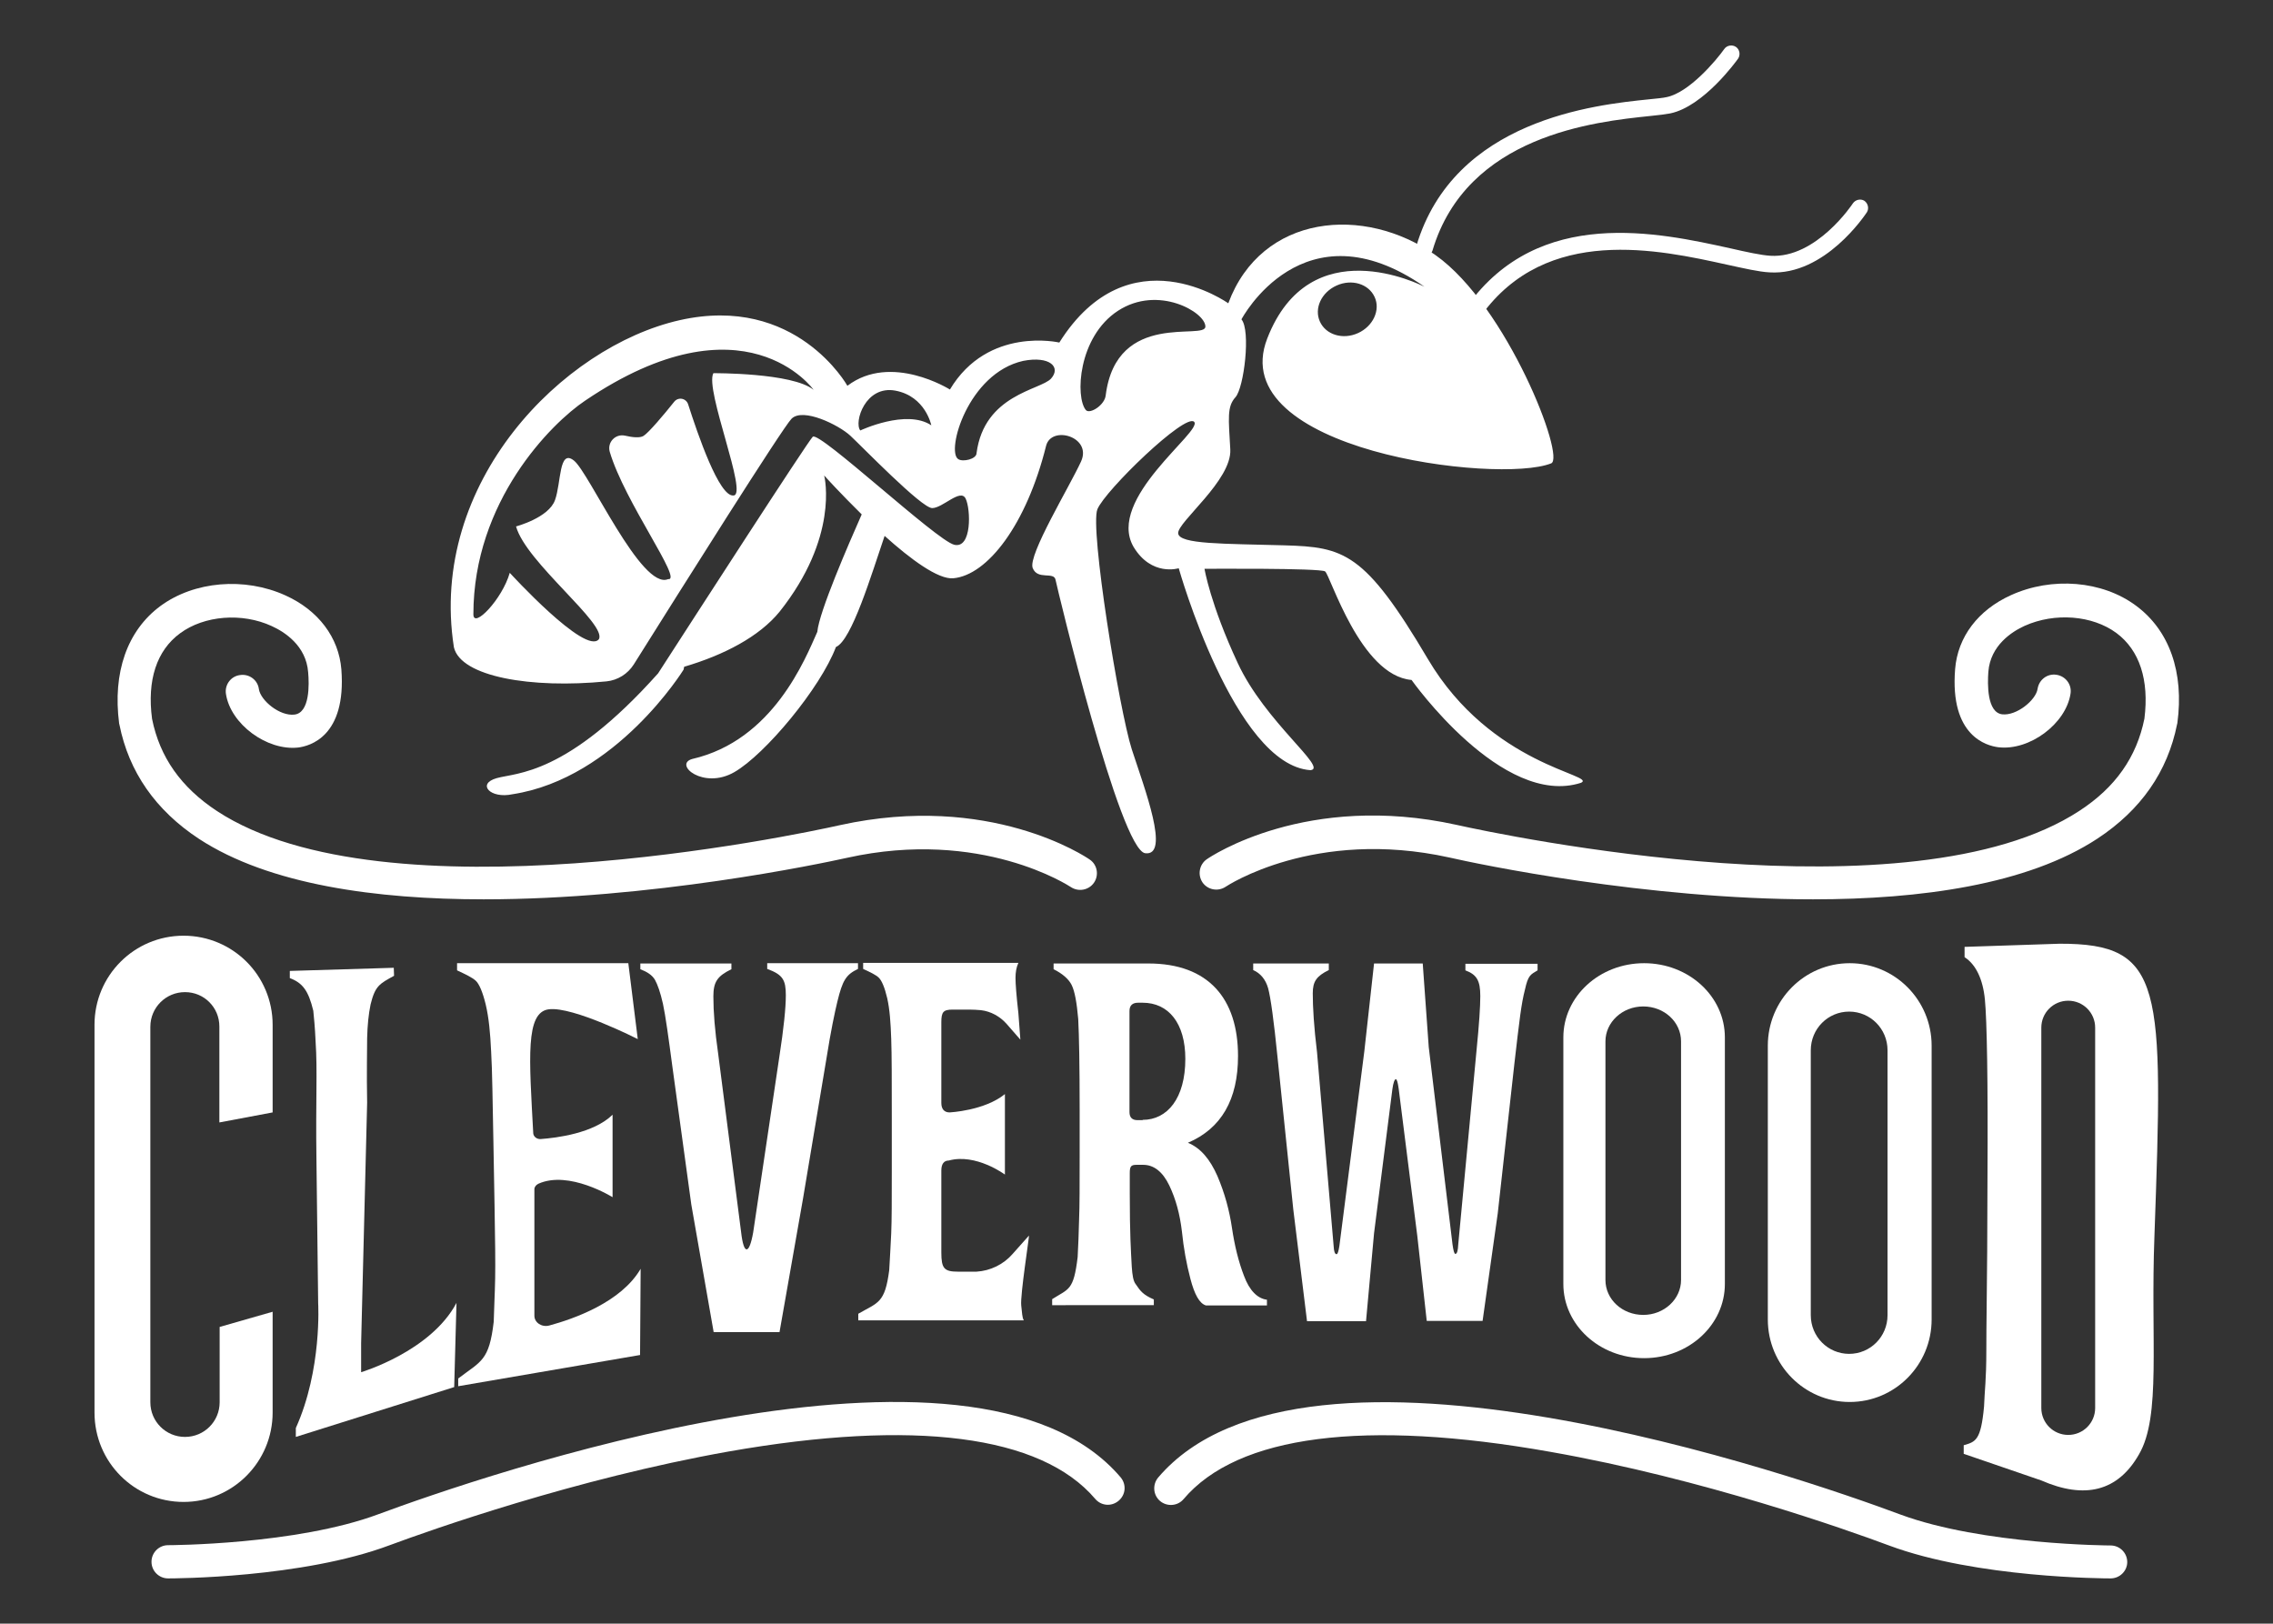 <svg xml:space="preserve" style="enable-background:new 0 0 793.7 566.9;" viewBox="0 0 793.7 566.9" y="0px" x="0px" xmlns:xlink="http://www.w3.org/1999/xlink" xmlns="http://www.w3.org/2000/svg" id="Layer_1" version="1.1">
<rect x="0" y="0" width="793.7" height="566.9" fill="#333333" stroke="none"/>
<style type="text/css">
	.st0{fill:#FFFFFF;}
</style>
<g>
	<g>
		<g>
			<path d="M497.4,89.5c-0.3,0-0.6,0-0.8-0.1c-1.5-0.5-2.4-2.1-2-3.6c13.2-44.1,62.5-49.2,81-51.1
				c2.9-0.3,5.2-0.5,6.4-0.8c7.8-1.6,17.2-12.7,20.1-16.8c0.9-1.3,2.8-1.6,4.1-0.7c1.3,0.9,1.6,2.8,0.7,4.1
				c-0.5,0.7-12,16.7-23.7,19.1c-1.6,0.3-4,0.6-7,0.9c-19.1,2-64,6.6-76,47C499.8,88.7,498.7,89.5,497.4,89.5z" class="st0"></path>
		</g>
		<g>
			<path d="M514.8,111.4c-0.6,0-1.2-0.2-1.7-0.5c-1.3-0.9-1.6-2.8-0.7-4.1c25-34.9,66.8-25.6,91.8-20.1
				c5.7,1.3,10.7,2.4,14,2.6c16,1,28.7-18.1,28.8-18.3c0.9-1.3,2.7-1.7,4-0.9c1.3,0.9,1.7,2.7,0.9,4c-0.6,0.9-14.7,22.2-34,21
				c-3.8-0.2-8.9-1.4-14.9-2.7c-23.6-5.2-63-14-85.8,17.8C516.6,111,515.7,111.4,514.8,111.4z" class="st0"></path>
		</g>
	</g>
	<path d="M498.6,230.1c-22.1-37.4-29.3-39.1-50.2-39.7c-20.9-0.6-36.7-0.3-37-4.2c-0.3-3.9,18.8-18.5,18.2-29.3
		c-0.6-10.8-1.2-14.9,1.8-18.2c3-3.3,5.4-23.3,2.1-27.2c0,0,21.5-40.9,63.9-11.4c-1.3-0.6-40-20.3-54.9,18.1
		c-15.2,39.1,80.7,50.9,99.1,43.6c5.3-1.7-15.4-55.1-40.3-72.7c-24.9-17.6-60.8-14.4-72.4,16.8c0,0-34.7-24.9-59,13.7
		c0,0-24.9-5.8-38.2,16.4c0,0-20.5-12.9-35.8-1.3c0,0-17.9-32.1-58.6-22.9s-87.8,56.6-78.8,114.2c2.4,10.3,27,14.5,53.3,11.9
		c3.9-0.4,7.4-2.6,9.5-5.9c16.7-26.6,52-82.7,55.1-85.8c4-4,16.5,2.2,20.5,5.9c4,3.7,24.9,25.3,28.6,25.3c3.7,0,9.9-7,11.7-3.3
		c1.8,3.7,2.2,17.6-4,16.1c-6.2-1.5-47.2-39.9-49.4-37.7c-1.9,1.9-42.3,64.5-54,82.6c-32,35.8-49.4,34.6-56.4,36.6
		c-7,2-2.2,7.3,5.6,5.6c36.3-5.6,59.7-43.5,59.7-43.5s0.1-0.4,0.2-1c13.9-4.1,26.2-10.5,33.3-19.2c20.7-26,15.8-46.7,15.6-47.6
		c0.3,0.4,5.9,6.5,13.1,13.6c-4.6,10.4-14.9,34.1-15.5,41c-4.2,9.4-15.4,37.9-43.7,44.4c-6.6,1.9,3.9,10.8,14.7,4.6
		c10.8-6.2,30.1-29.4,35.5-43.7c5.5-2.3,12.4-25.3,17-38.8c9,8.1,18.7,15.3,24,14.8c11.9-1.1,25.5-18.6,32.4-46.3
		c1.9-7.2,16.1-3.1,12.2,5.5c-3.9,8.6-18.6,32.7-16.9,37.2c1.7,4.4,7.5,1.1,8,4.2c0.6,3,22.5,94.3,31.3,95.4s-0.2-22.5-4.7-36.3
		c-4.4-13.8-14.7-77.2-12-83.8c2.7-6.6,30.8-33.8,33.8-30.5c3,3.3-30.8,26.9-21.2,43.6c6.3,10.5,15.8,7.5,15.8,7.5
		s19.4,68.7,46,70.5c6.3-0.6-15.8-16.7-25.4-37.4c-9.6-20.6-11.6-32.9-11.6-32.9s40.3-0.3,42.1,0.9c1.8,1.2,12.3,36.4,30.2,37.9
		c0,0,31.7,44.8,59.2,35.9C557.8,270.5,520.7,267.5,498.6,230.1z M474.2,116.3c-5.3,2.4-11.2,0.6-13.3-4c-2.1-4.6,0.5-10.2,5.8-12.6
		c5.3-2.4,11.2-0.6,13.3,4C482.1,108.2,479.5,113.9,474.2,116.3z M249.1,130.3c-3.1,5.7,12.3,42.7,7,42.7
		c-5,0.5-12.5-21.5-15.8-31.8c-0.7-2.2-3.5-2.7-4.9-0.9c-3.5,4.4-8.9,10.8-10.7,11.9c-1.3,0.8-3.9,0.5-6.5-0.1
		c-3.3-0.7-6.2,2.3-5.3,5.6c5.2,17.6,25.7,45.2,20.4,44.5c-9.3,4-27.6-37.3-32.9-41.4c-5.3-4.2-4.4,7.7-6.6,13.8
		c-2.2,6.2-13.6,9.2-13.6,9.2c3.4,12.5,32,34.2,28.9,39.4C204.4,228.9,178,200,178,200c-2.6,9.2-12.7,19.7-12.7,14.5
		c0-39.5,27.2-66.7,39-74.6c55.7-37.7,79.8-3.8,79.8-3.8C276.7,130.1,249.1,130.3,249.1,130.3z M300.4,150.3
		c-2.3-2.9,1.8-15.9,12.3-13.9c10.5,2,12.5,12.1,12.5,12.1C316.5,142.7,300.4,150.3,300.4,150.3z M367,132.2c-3.7,4-23.3,5.5-26,26
		c0,2.1-4.8,3.2-6.4,2.1c-4.3-2.7,3.4-30,22.7-34.3C366.6,124.2,370.6,128.2,367,132.2z M386.1,138c-0.3,3.4-5.5,6.7-6.9,5.2
		c-3.8-4.4-2.8-25.6,11.2-34.7c14-9.1,30.5,0.5,30.5,5.5C421,119,389.9,108.1,386.1,138z" class="st0"></path>
	<g>
		<g>
			<g>
				<path d="M168.9,314c-37.5,0-74.9-5.1-99.4-21.1C54.3,282.9,45,269.5,41.7,253l-0.1-0.4c-2.3-17.8,2.8-32.4,14.4-41
					c11.8-8.7,29.4-10.2,43.7-3.7c11.5,5.2,18.6,14.7,19.5,25.8c1.8,23.5-11.1,26.8-15.1,27.3c-10.9,1.2-23.6-8.2-25.2-18.7
					c-0.5-3.2,1.7-6.2,4.9-6.6c3.2-0.5,6.2,1.7,6.6,4.9c0.6,4,7.3,9.5,12.4,8.9c5.4-0.6,5.2-10.5,4.8-14.8
					c-0.7-9.3-8.3-14.1-12.7-16.1c-10.4-4.8-23.6-3.7-32,2.5c-8.2,6-11.6,16.4-9.8,29.9c2.7,13.4,10.1,23.9,22.7,32.2
					c58.8,38.5,201.5,8.5,217.5,4.9c52.2-11.5,85.8,11,87.2,12c2.7,1.8,3.3,5.5,1.5,8.1c-1.8,2.6-5.4,3.3-8.1,1.5
					c-0.5-0.3-31.2-20.6-78.1-10.2C285.9,301.7,227.3,314,168.9,314z" class="st0"></path>
			</g>
			<g>
				<path d="M633.1,314c-58.4,0-117-12.3-127-14.6c-47.1-10.4-77.8,10-78.1,10.2c-2.7,1.8-6.3,1.1-8.1-1.5
					c-1.8-2.7-1.1-6.3,1.5-8.1c1.4-1,35-23.5,87.2-12c16.1,3.6,158.7,33.6,217.5-4.9c12.6-8.2,20-18.8,22.7-32.2
					c1.7-13.5-1.7-23.9-9.8-29.9c-8.4-6.2-21.5-7.2-32-2.5c-4.4,2-12,6.8-12.7,16.1c-0.3,4.2-0.5,14.1,4.8,14.8
					c5,0.6,11.8-4.9,12.4-8.9c0.5-3.2,3.4-5.4,6.6-4.9c3.2,0.5,5.4,3.4,4.9,6.6c-1.6,10.5-14.3,20-25.2,18.7
					c-4-0.5-17-3.8-15.1-27.3c0.9-11.2,8-20.6,19.5-25.8c14.3-6.5,31.9-5.1,43.7,3.7c11.6,8.6,16.8,23.2,14.4,41l-0.1,0.4
					c-3.3,16.5-12.6,29.9-27.8,39.9C707.9,308.9,670.5,314,633.1,314z" class="st0"></path>
			</g>
		</g>
		<g>
			<path d="M58.7,551.1c-3.2,0-5.8-2.6-5.8-5.8c0-3.2,2.6-5.8,5.8-5.8c0.4,0,44.7-0.1,73.4-10.8
				c34.3-12.7,207.9-73.2,259.2-12.9c2.1,2.5,1.8,6.1-0.7,8.2c-2.5,2.1-6.1,1.8-8.2-0.7c-18.9-22.2-63.2-27.9-128-16.5
				c-53.5,9.5-104,27.4-118.3,32.7C105.5,551,60.6,551.1,58.7,551.1z" class="st0"></path>
		</g>
		<g>
			<path d="M737,551.1c-1.9,0-46.8-0.1-77.4-11.5c-14.2-5.3-64.8-23.3-118.3-32.7c-64.8-11.5-109.1-5.8-128,16.5
				c-2.1,2.5-5.8,2.7-8.2,0.7c-2.5-2.1-2.7-5.8-0.7-8.2c51.3-60.3,224.9,0.1,259.2,12.9c28.7,10.6,72.9,10.8,73.4,10.8
				c3.2,0,5.8,2.6,5.8,5.8C742.8,548.5,740.2,551.1,737,551.1z" class="st0"></path>
		</g>
	</g>
	<path d="M223.5,473.1L160,484l0-2.7c8-6.1,10.8-6.1,12.4-19.8c0.1-4.5,0.4-9.5,0.5-15.1c0.1-5.4,0-13.7-0.2-24.8
		l-0.4-22.4c-0.3-14.8-0.4-25.5-0.8-32c-0.3-6.5-0.8-11.9-1.9-16.5c-1.1-4.5-2.3-7.2-3.5-8.3c-1.2-1.1-3.5-2.2-6.5-3.6l0-2.5h59.8
		l3.3,26.5c0,0-22.6-11.5-31.1-10.4c-8.2,1.1-6.8,17-5.4,43.3c0.1,1.2,1.3,2.1,2.6,2c5.5-0.4,18.5-2,25.1-8.5v28.8
		c0,0-15.2-9.5-25.9-4.7c-0.8,0.4-1.4,1.1-1.4,1.9v44.2c0,2.4,2.6,4.1,5.2,3.4c8.5-2.3,25.1-8.1,31.9-19.8L223.5,473.1z" class="st0"></path>
	<path d="M272.2,465.1h-23l-7.8-44.5l-6.6-48.1c-1.4-10.5-2.4-17.8-3.3-22c-0.9-4-1.9-6.8-2.8-8.4
		c-1-1.7-2.8-2.8-5.1-3.7v-2h31.8v2c-4.9,2.4-6.3,4.4-6.3,9.5c0,5.3,0.5,11.9,1.7,20.2l8,62.2c0.9,7.9,2.8,7.9,4.2,0l9.1-61.1
		c1.6-10.3,2.3-17.4,2.3-21.7c0-5.3-1-7.2-6.5-9.2v-2h31.7v2c-4.2,2-5.4,4-7.2,11.4c-0.9,3.7-2.3,10.3-3.8,19.8l-8.2,49L272.2,465.1
		z" class="st0"></path>
	<path d="M356.6,455.8c0.3,2.5,0.3,4.2,0.9,5.2h-57.8v-2.3c6.9-4,9.3-3.6,10.8-15.2c0.2-3.8,0.5-8.1,0.7-12.9
		c0.2-4.6,0.2-11.7,0.2-21.3v-19.2c0-12.7,0-21.9-0.2-27.4c-0.2-5.6-0.5-10.2-1.4-14.2c-0.9-3.8-1.9-6.1-2.9-7.1
		c-1-1-2.9-1.9-5.5-3.1v-2.1h54.2c-0.7,1.5-1,3.3-1,5.2c0,2.1,0.3,6.1,1,12.3l0.7,9.3l-4.8-5.5c-2.3-2.6-5.5-4.4-9-4.8
		c-1.2-0.1-2.6-0.2-4-0.2h-5.8c-3.3,0-4,0.8-4,4.4v28.2c0,2.1,1,3.3,2.9,3.3c0,0,12.2-0.6,19.3-6.4v28.1c0,0-10.1-7.5-19.6-4.9
		c-1.7,0-2.6,1.2-2.6,3.5v28.6c0,5.6,1,6.7,5.8,6.7h4.6c0.7,0,1.3,0,1.9,0c4.8-0.3,9.4-2.5,12.6-6.2l5.7-6.4
		C359.5,431.4,356.2,452.2,356.6,455.8z" class="st0"></path>
	<path d="M367.4,455.6v-2c5.8-3.7,7.5-2.9,8.9-14.7c0.2-3.9,0.4-8.3,0.5-13c0.2-4.8,0.2-12.1,0.2-22v-16.7
		c0-15.2-0.2-25.7-0.5-31.4c-0.5-5.7-1.2-9.7-2.3-11.9c-1-2-3.1-3.9-6.3-5.5v-2h33.1c21,0,31.3,12.3,31.3,32.3
		c0,15.2-5.8,25.3-17.5,30.3c4.4,1.8,7.7,5.7,10.3,11.6c2.6,6.1,4.2,12.1,5.1,18.2c0.9,6.1,2.3,11.8,4.2,16.7c1.9,5.1,4.7,7.9,8,8.3
		v2h-21.3c-2.3-0.7-4-3.9-5.4-9.2c-1.4-5.3-2.4-10.8-3-16.7c-0.7-5.9-2.1-11.2-4.4-16c-2.3-4.8-5.4-7.2-9.1-7.2h-2.4
		c-1.9,0-2.3,0.6-2.3,2.9v7c0,14.5,0.4,20,0.7,25.7c0.2,2.9,0.5,5,1.4,6.1c1.6,2.4,2.6,3.7,6.3,5.3v2H367.4z M399,391
		c8.6,0,14.9-7.5,14.9-21.3c0-12.5-5.9-19.6-14.9-19.6h-1.6c-1.9,0-3,0.9-3,2.9v35.3c0,1.8,0.9,2.8,2.8,2.8H399z" class="st0"></path>
	<path d="M451.6,422.3l-5.5-53.1c-1.3-12.9-2.4-20.9-3.3-24.2c-0.9-3.1-2.7-5.2-5.2-6.3v-2.3H464v2.3
		c-4.3,2.1-5.6,4-5.6,8.1c0,4.8,0.4,11.7,1.5,20.7l5.8,67.7c0.1,1.7,0.4,2.7,1,2.7c0.4,0,0.7-1,1-2.9l8.7-67.9l3.4-30.7h17l2.1,29.2
		l8.3,68.9c0.3,2.1,0.6,3.3,1,3.3c0.6,0,0.9-1.2,1-3.3l6.4-67.9c0.9-9,1.3-15.2,1.3-18.8c0-5.4-1.2-7.5-5.2-9v-2.3h25.2v2.3
		c-2.5,1.5-3.3,1.7-4.4,6.7c-1.3,5-1.9,10.4-3.7,25.9l-5.8,52.2l-5.3,37.6h-19.5l-3.3-29.7l-6.5-51.4c-0.3-2.1-0.6-3.3-1-3.3
		s-0.9,1.2-1.2,3.5l-6.4,50.3l-2.8,30.7h-20.6L451.6,422.3z" class="st0"></path>
	<path d="M159.4,454.9c-9,17-33.3,24.2-33.3,24.2l0-10.1l2.1-84c-0.2-10.4,0-17.7,0-22.5c0.1-4.5,0.5-8.4,1.2-11.8
		c1.6-6.5,3.1-7.2,8.2-10l-0.1-2.8l-36.3,1.1l0,2.5c4.5,1.7,6.5,4.4,8.2,11.4c0.2,2.1,0.6,5.8,0.8,10.7c0.7,10.3,0,20.1,0.3,41.4
		l0.3,24.9l0.3,25.1c0,0,1.4,23.2-7.8,43.6l0,3.1l55.3-17.4L159.4,454.9" class="st0"></path>
	<path d="M574.1,336.3L574.1,336.3c-15.6,0-28.2,11.6-28.2,25.9v86.1c0,14.3,12.6,25.9,28.2,25.9h0
		c15.6,0,28.2-11.6,28.2-25.9v-86.1C602.3,347.9,589.7,336.3,574.1,336.3z M587,446.9c0,6.7-5.9,12.2-13.2,12.2
		c-7.3,0-13.2-5.4-13.2-12.2v-83.3c0-6.7,5.9-12.2,13.2-12.2c7.3,0,13.2,5.4,13.2,12.2V446.9z" class="st0"></path>
	<path d="M645.9,336.3L645.9,336.3c-15.8,0-28.6,12.9-28.6,28.8v95.6c0,15.9,12.8,28.8,28.6,28.8h0
		c15.8,0,28.6-12.9,28.6-28.8v-95.6C674.5,349.2,661.7,336.3,645.9,336.3z M659.1,459.2c0,7.5-6,13.5-13.4,13.5
		c-7.4,0-13.4-6-13.4-13.5v-92.5c0-7.5,6-13.5,13.4-13.5c7.4,0,13.4,6,13.4,13.5V459.2z" class="st0"></path>
	<path d="M76.6,391.9v-33.5c0-3.3-1.3-6.3-3.5-8.5c-2.2-2.2-5.2-3.5-8.5-3.5c-6.7,0-12.1,5.4-12.1,12.1v131.1
		c0,6.7,5.4,12.1,12.1,12.1c6.7,0,12.1-5.4,12.1-12.1v-26.3l18.5-5.3v35.2c0,17.2-13.9,31.2-31.1,31.2c-17.2,0-31.1-13.9-31.1-31.2
		V357.8c0-17.2,13.9-31.1,31.1-31.1c8.6,0,16.4,3.5,22,9.1c5.6,5.6,9.1,13.4,9.1,22v30.6L76.6,391.9z" class="st0"></path>
	<path d="M719.2,329.5l-33.2,1.1l0,3.6c3.9,2.5,6.4,7.6,7.1,14.8c0.7,7.2,1.1,28.2,0.9,62.4l-0.1,25.6
		c-0.1,16.6-0.3,24.3-0.3,34.6c0,10.2-0.6,13.9-0.8,19.5c-1.1,11.8-2.9,12.3-7.1,13.5v3l27.1,9.3c15.1,6.6,26.7,3.9,34.1-9.1
		c7.8-13.4,4-39.4,5.4-76.3C755.4,344.3,755.7,329.4,719.2,329.5z M731.6,491.6c0,5.2-4.2,9.4-9.4,9.4s-9.4-4.2-9.4-9.4V358.8
		c0-5.2,4.2-9.4,9.4-9.4s9.4,4.2,9.4,9.4V491.6z" class="st0"></path>
</g>
</svg>
